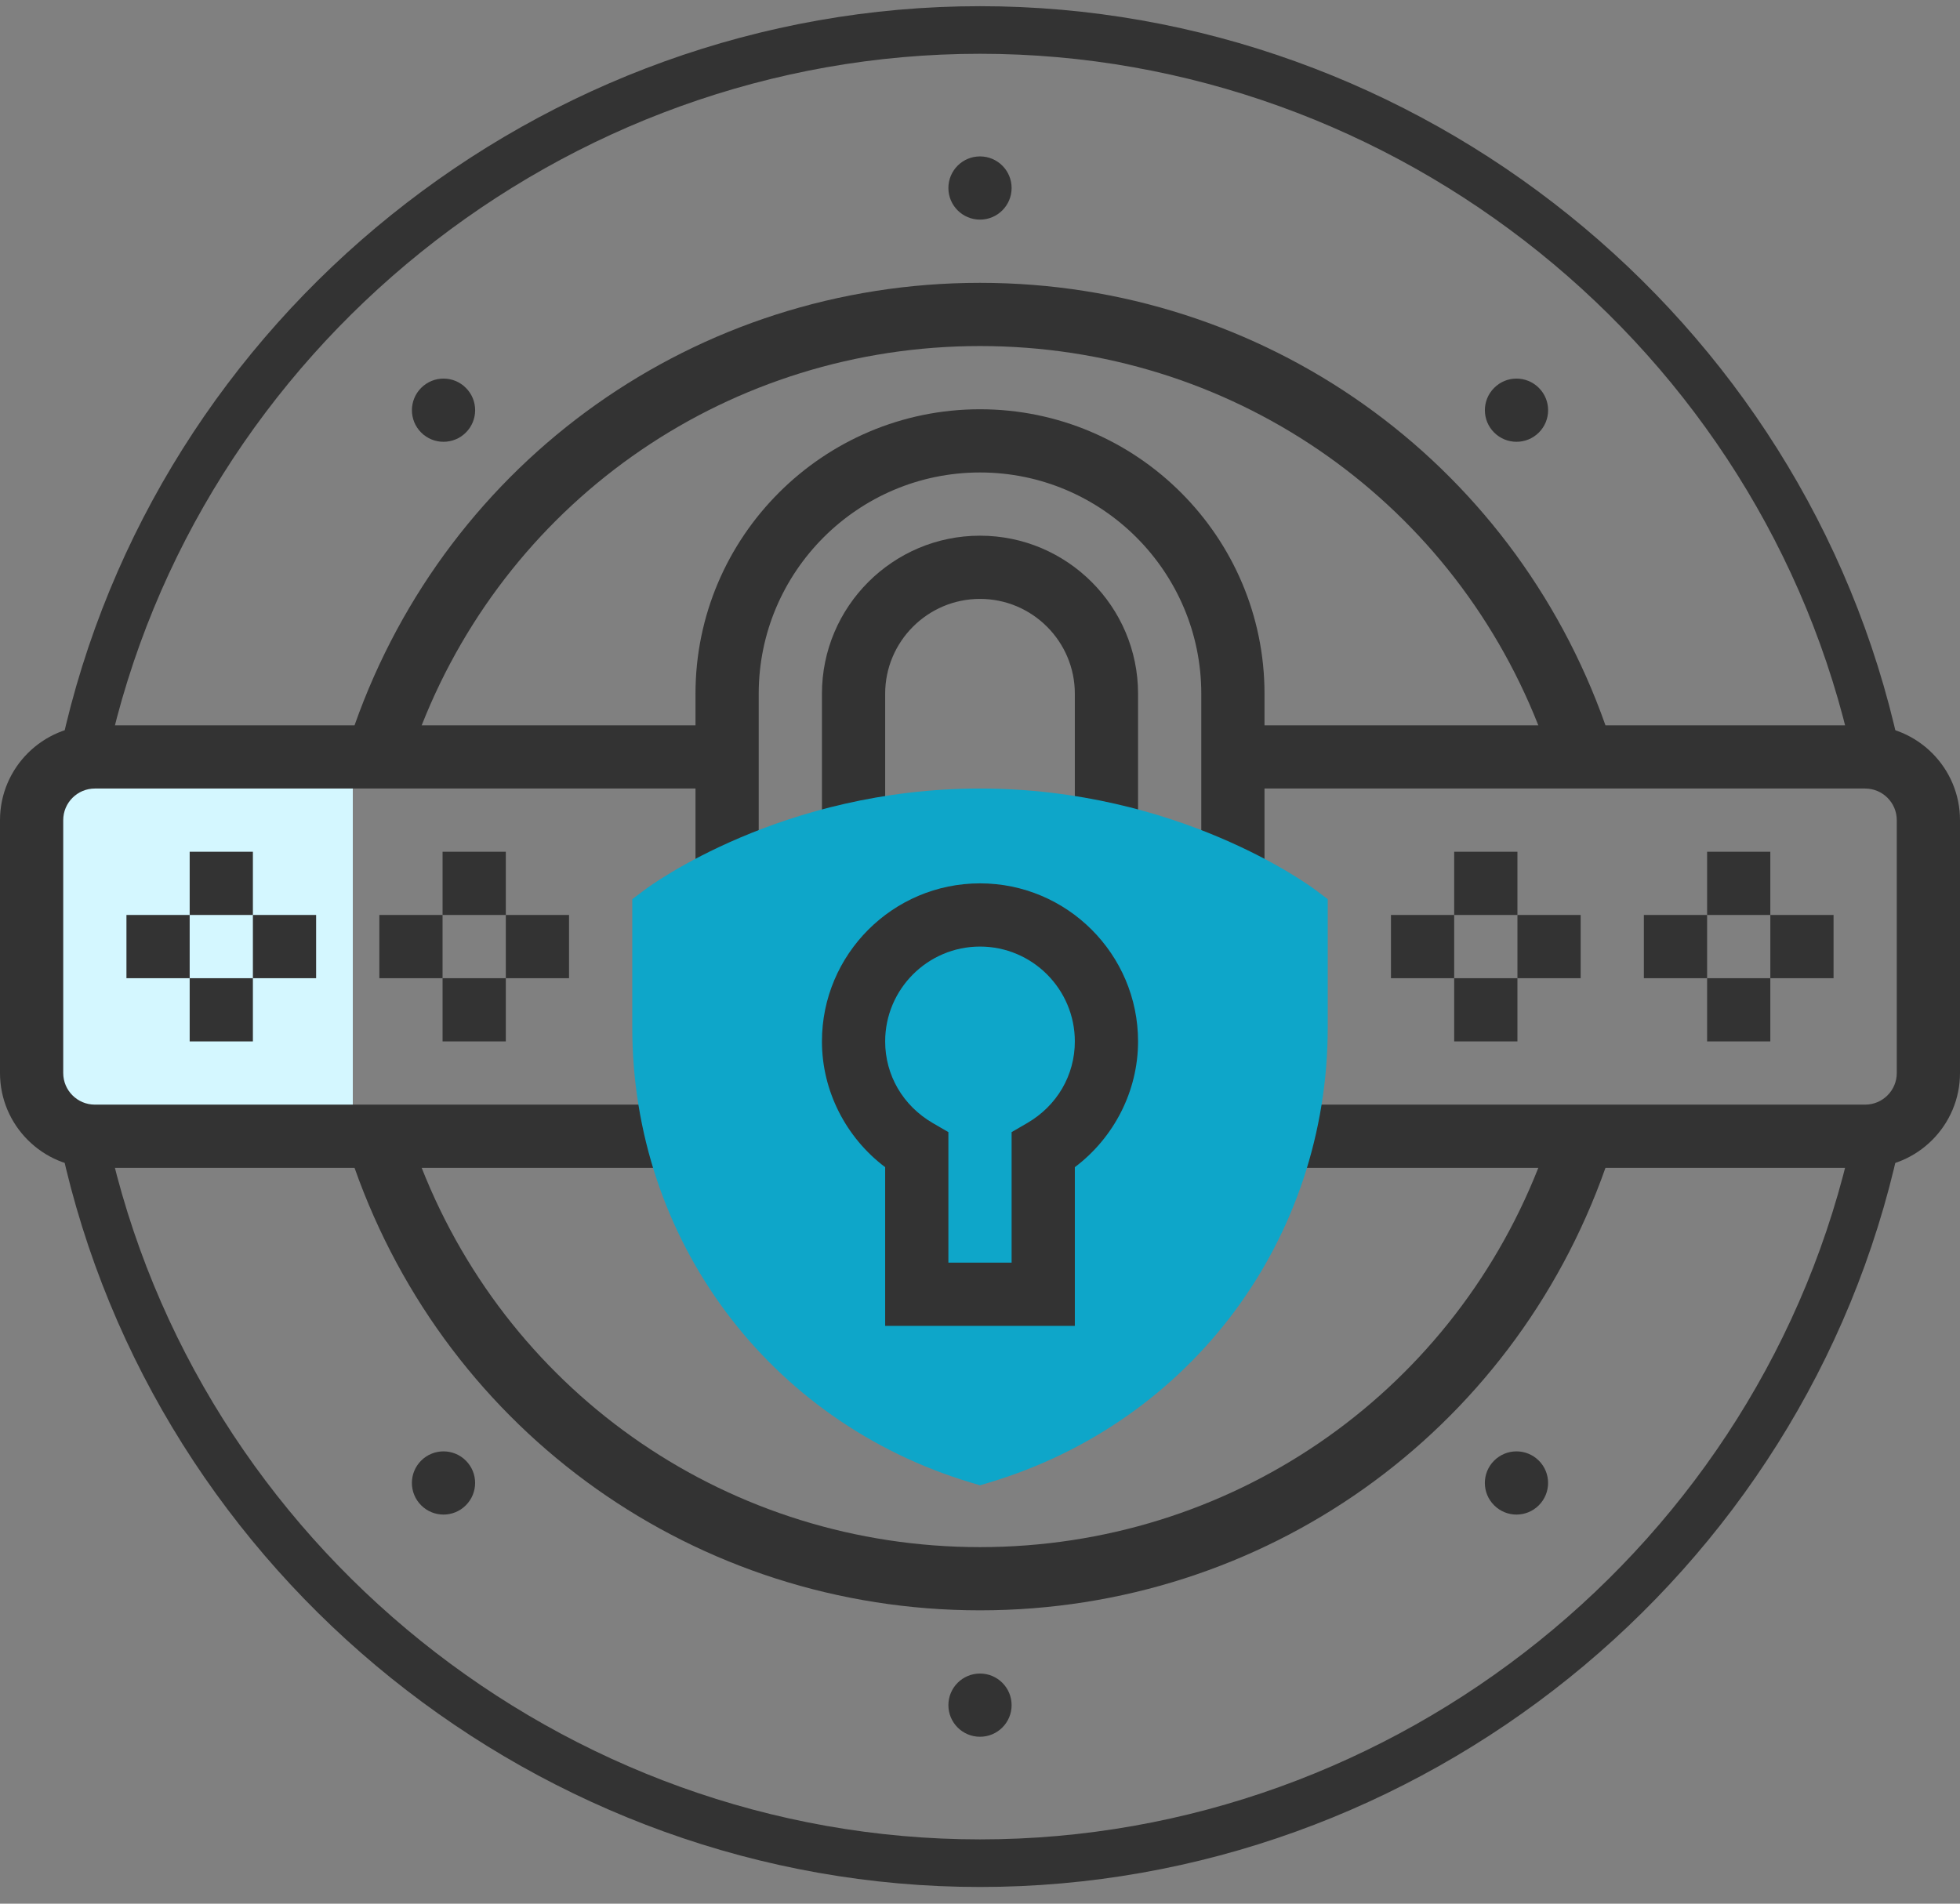 <?xml version="1.0" encoding="UTF-8"?>
<svg width="70px" height="68px" viewBox="0 0 70 68" version="1.1" xmlns="http://www.w3.org/2000/svg" xmlns:xlink="http://www.w3.org/1999/xlink">
    <rect x="0" y="0" width="70" height="68" fill="#808080" stroke="none"/>
    <!-- Generator: Sketch 57.1 (83088) - https://sketch.com -->
    <title>Group 13</title>
    <desc>Created with Sketch.</desc>
    <g id="Page-1" stroke="none" stroke-width="1" fill="none" fill-rule="evenodd">
        <g id="Private_vault_landingpage_new2019" transform="translate(-393, -493)" fill-rule="nonzero">
            <g id="Group-18" transform="translate(385, 494)">
                <g id="Group-13" transform="translate(8, 0)">
                    <polygon id="Path" fill="#D4F7FF" points="1.4 26.6 12.6 26.6 12.6 39.2 1.4 39.2"></polygon>
                    <g id="confidential">
                        <path d="M3.387,26.038 L13.456,26.038 C16.333,16.878 24.889,10.232 35,10.232 C45.111,10.232 53.667,16.878 56.544,26.038 L66.613,26.038 C66.747,26.038 66.878,26.055 67.007,26.078 L67.007,26.038 L66.981,25.798 C63.725,10.89 50.274,0.071 35,0.071 C19.726,0.071 6.275,10.89 3.02,25.798 L3.02,26.076 C3.14,26.055 3.261,26.038 3.387,26.038 Z" id="Path" stroke="#333333" stroke-width="1.7"></path>
                        <path d="M66.613,39.587 L56.544,39.587 C53.667,48.747 45.111,55.393 35,55.393 C24.889,55.393 16.333,48.747 13.456,39.587 L3.387,39.587 C3.253,39.587 3.122,39.57 2.993,39.547 L2.993,39.587 L3.019,39.827 C6.275,54.735 19.726,65.554 35,65.554 C50.274,65.554 63.725,54.735 66.98,39.827 L66.98,39.549 C66.86,39.57 66.739,39.587 66.613,39.587 Z" id="Path" stroke="#333333" stroke-width="1.7"></path>
                        <path d="M35,18.135 C31.887,18.135 29.355,20.668 29.355,23.78 L29.355,28.804 L31.613,28.804 L31.613,23.78 C31.613,21.913 33.133,20.393 35,20.393 C36.867,20.393 38.387,21.913 38.387,23.78 L38.387,28.804 L40.645,28.804 L40.645,23.78 C40.645,20.668 38.113,18.135 35,18.135 Z" id="Path" fill="#333333"></path>
                        <path d="M66.613,24.909 L57.338,24.909 C53.991,15.426 45.13,9.103 35,9.103 C24.87,9.103 16.009,15.426 12.662,24.909 L3.387,24.909 C1.52,24.909 0,26.429 0,28.296 L0,37.329 C0,39.196 1.52,40.716 3.387,40.716 L12.662,40.716 C16.009,50.199 24.87,56.522 35,56.522 C45.13,56.522 53.991,50.199 57.338,40.716 L66.613,40.716 C68.48,40.716 70,39.196 70,37.329 L70,28.296 C70,26.429 68.48,24.909 66.613,24.909 Z M35,11.361 C43.897,11.361 51.72,16.746 54.94,24.909 L45.161,24.909 L45.161,23.78 C45.161,18.177 40.602,13.619 35,13.619 C29.398,13.619 24.839,18.177 24.839,23.78 L24.839,24.909 L15.06,24.909 C18.28,16.746 26.103,11.361 35,11.361 Z M67.742,37.329 C67.742,37.952 67.235,38.458 66.613,38.458 L45.806,38.458 L45.806,40.716 L54.94,40.716 C51.72,48.879 43.897,54.264 35,54.264 C26.103,54.264 18.28,48.879 15.06,40.716 L24.194,40.716 L24.194,38.458 L3.387,38.458 C2.765,38.458 2.258,37.952 2.258,37.329 L2.258,28.296 C2.258,27.673 2.765,27.167 3.387,27.167 L24.839,27.167 L24.839,30.379 L27.097,30.379 L27.097,23.78 C27.097,19.423 30.642,15.877 35,15.877 C39.358,15.877 42.903,19.423 42.903,23.78 L42.903,30.379 L45.161,30.379 L45.161,27.167 L66.613,27.167 C67.235,27.167 67.742,27.673 67.742,28.296 L67.742,37.329 Z" id="Shape" fill="#333333"></path>
                        <polygon id="Path" fill="#333333" points="60.968 29.425 63.226 29.425 63.226 31.683 60.968 31.683"></polygon>
                        <polygon id="Path" fill="#333333" points="60.968 33.942 63.226 33.942 63.226 36.2 60.968 36.2"></polygon>
                        <polygon id="Path" fill="#333333" points="63.226 31.683 65.484 31.683 65.484 33.942 63.226 33.942"></polygon>
                        <polygon id="Path" fill="#333333" points="58.71 31.683 60.968 31.683 60.968 33.942 58.71 33.942"></polygon>
                        <polygon id="Path" fill="#333333" points="51.935 29.425 54.194 29.425 54.194 31.683 51.935 31.683"></polygon>
                        <polygon id="Path" fill="#333333" points="51.935 33.942 54.194 33.942 54.194 36.2 51.935 36.2"></polygon>
                        <polygon id="Path" fill="#333333" points="54.194 31.683 56.452 31.683 56.452 33.942 54.194 33.942"></polygon>
                        <polygon id="Path" fill="#333333" points="49.677 31.683 51.935 31.683 51.935 33.942 49.677 33.942"></polygon>
                        <polygon id="Path" fill="#333333" points="15.806 29.425 18.065 29.425 18.065 31.683 15.806 31.683"></polygon>
                        <polygon id="Path" fill="#333333" points="15.806 33.942 18.065 33.942 18.065 36.2 15.806 36.2"></polygon>
                        <polygon id="Path" fill="#333333" points="18.065 31.683 20.323 31.683 20.323 33.942 18.065 33.942"></polygon>
                        <polygon id="Path" fill="#333333" points="13.548 31.683 15.806 31.683 15.806 33.942 13.548 33.942"></polygon>
                        <polygon id="Path" fill="#333333" points="6.774 29.425 9.032 29.425 9.032 31.683 6.774 31.683"></polygon>
                        <polygon id="Path" fill="#333333" points="6.774 33.942 9.032 33.942 9.032 36.2 6.774 36.2"></polygon>
                        <polygon id="Path" fill="#333333" points="9.032 31.683 11.29 31.683 11.29 33.942 9.032 33.942"></polygon>
                        <polygon id="Path" fill="#333333" points="4.516 31.683 6.774 31.683 6.774 33.942 4.516 33.942"></polygon>
                        <path d="M36.129,5.716 C36.129,6.339 35.624,6.845 35,6.845 C34.376,6.845 33.871,6.339 33.871,5.716 C33.871,5.092 34.376,4.587 35,4.587 C35.624,4.587 36.129,5.092 36.129,5.716 Z" id="Path" fill="#333333"></path>
                        <path d="M16.638,14.451 C17.08,14.01 17.08,13.295 16.638,12.855 C16.197,12.413 15.482,12.413 15.042,12.855 C14.601,13.296 14.601,14.011 15.042,14.451 C15.482,14.891 16.197,14.891 16.638,14.451 Z" id="Path" fill="#333333"></path>
                        <path d="M15.041,51.174 C14.6,51.615 14.6,52.33 15.041,52.77 C15.482,53.212 16.197,53.212 16.637,52.77 C17.079,52.329 17.079,51.614 16.637,51.174 C16.197,50.734 15.482,50.734 15.041,51.174 Z" id="Path" fill="#333333"></path>
                        <path d="M36.129,59.909 C36.129,60.533 35.624,61.038 35,61.038 C34.376,61.038 33.871,60.533 33.871,59.909 C33.871,59.286 34.376,58.78 35,58.78 C35.624,58.78 36.129,59.286 36.129,59.909 Z" id="Path" fill="#333333"></path>
                        <path d="M53.362,51.174 C52.92,51.615 52.92,52.33 53.362,52.77 C53.803,53.212 54.518,53.212 54.958,52.77 C55.399,52.329 55.399,51.614 54.958,51.174 C54.518,50.734 53.803,50.734 53.362,51.174 Z" id="Path" fill="#333333"></path>
                        <path d="M54.959,14.451 C55.4,14.01 55.4,13.295 54.959,12.855 C54.518,12.413 53.803,12.413 53.363,12.855 C52.921,13.296 52.921,14.011 53.363,14.451 C53.803,14.891 54.518,14.891 54.959,14.451 Z" id="Path" fill="#333333"></path>
                        <path d="M35,52.056 L34.676,51.959 C27.441,49.789 22.581,43.256 22.581,35.703 L22.581,31.119 L23.032,30.78 C23.229,30.632 27.93,27.167 35,27.167 C42.07,27.167 46.771,30.632 46.968,30.78 L47.419,31.119 L47.419,35.703 C47.419,43.256 42.559,49.79 35.324,51.959 L35,52.056 Z" id="Path" fill="#0EA6C9"></path>
                        <path d="M38.387,46.361 L31.613,46.361 L31.613,40.692 C30.206,39.632 29.355,37.964 29.355,36.2 C29.355,33.087 31.887,30.554 35,30.554 C38.113,30.554 40.645,33.087 40.645,36.2 C40.645,37.964 39.794,39.632 38.387,40.692 L38.387,46.361 Z M33.871,44.103 L36.129,44.103 L36.129,39.44 L36.69,39.114 C37.753,38.495 38.387,37.405 38.387,36.2 C38.387,34.332 36.867,32.812 35,32.812 C33.133,32.812 31.613,34.332 31.613,36.2 C31.613,37.405 32.247,38.495 33.31,39.114 L33.871,39.44 L33.871,44.103 Z" id="Shape" fill="#333333"></path>
                    </g>
                </g>
            </g>
        </g>
    </g>
</svg>